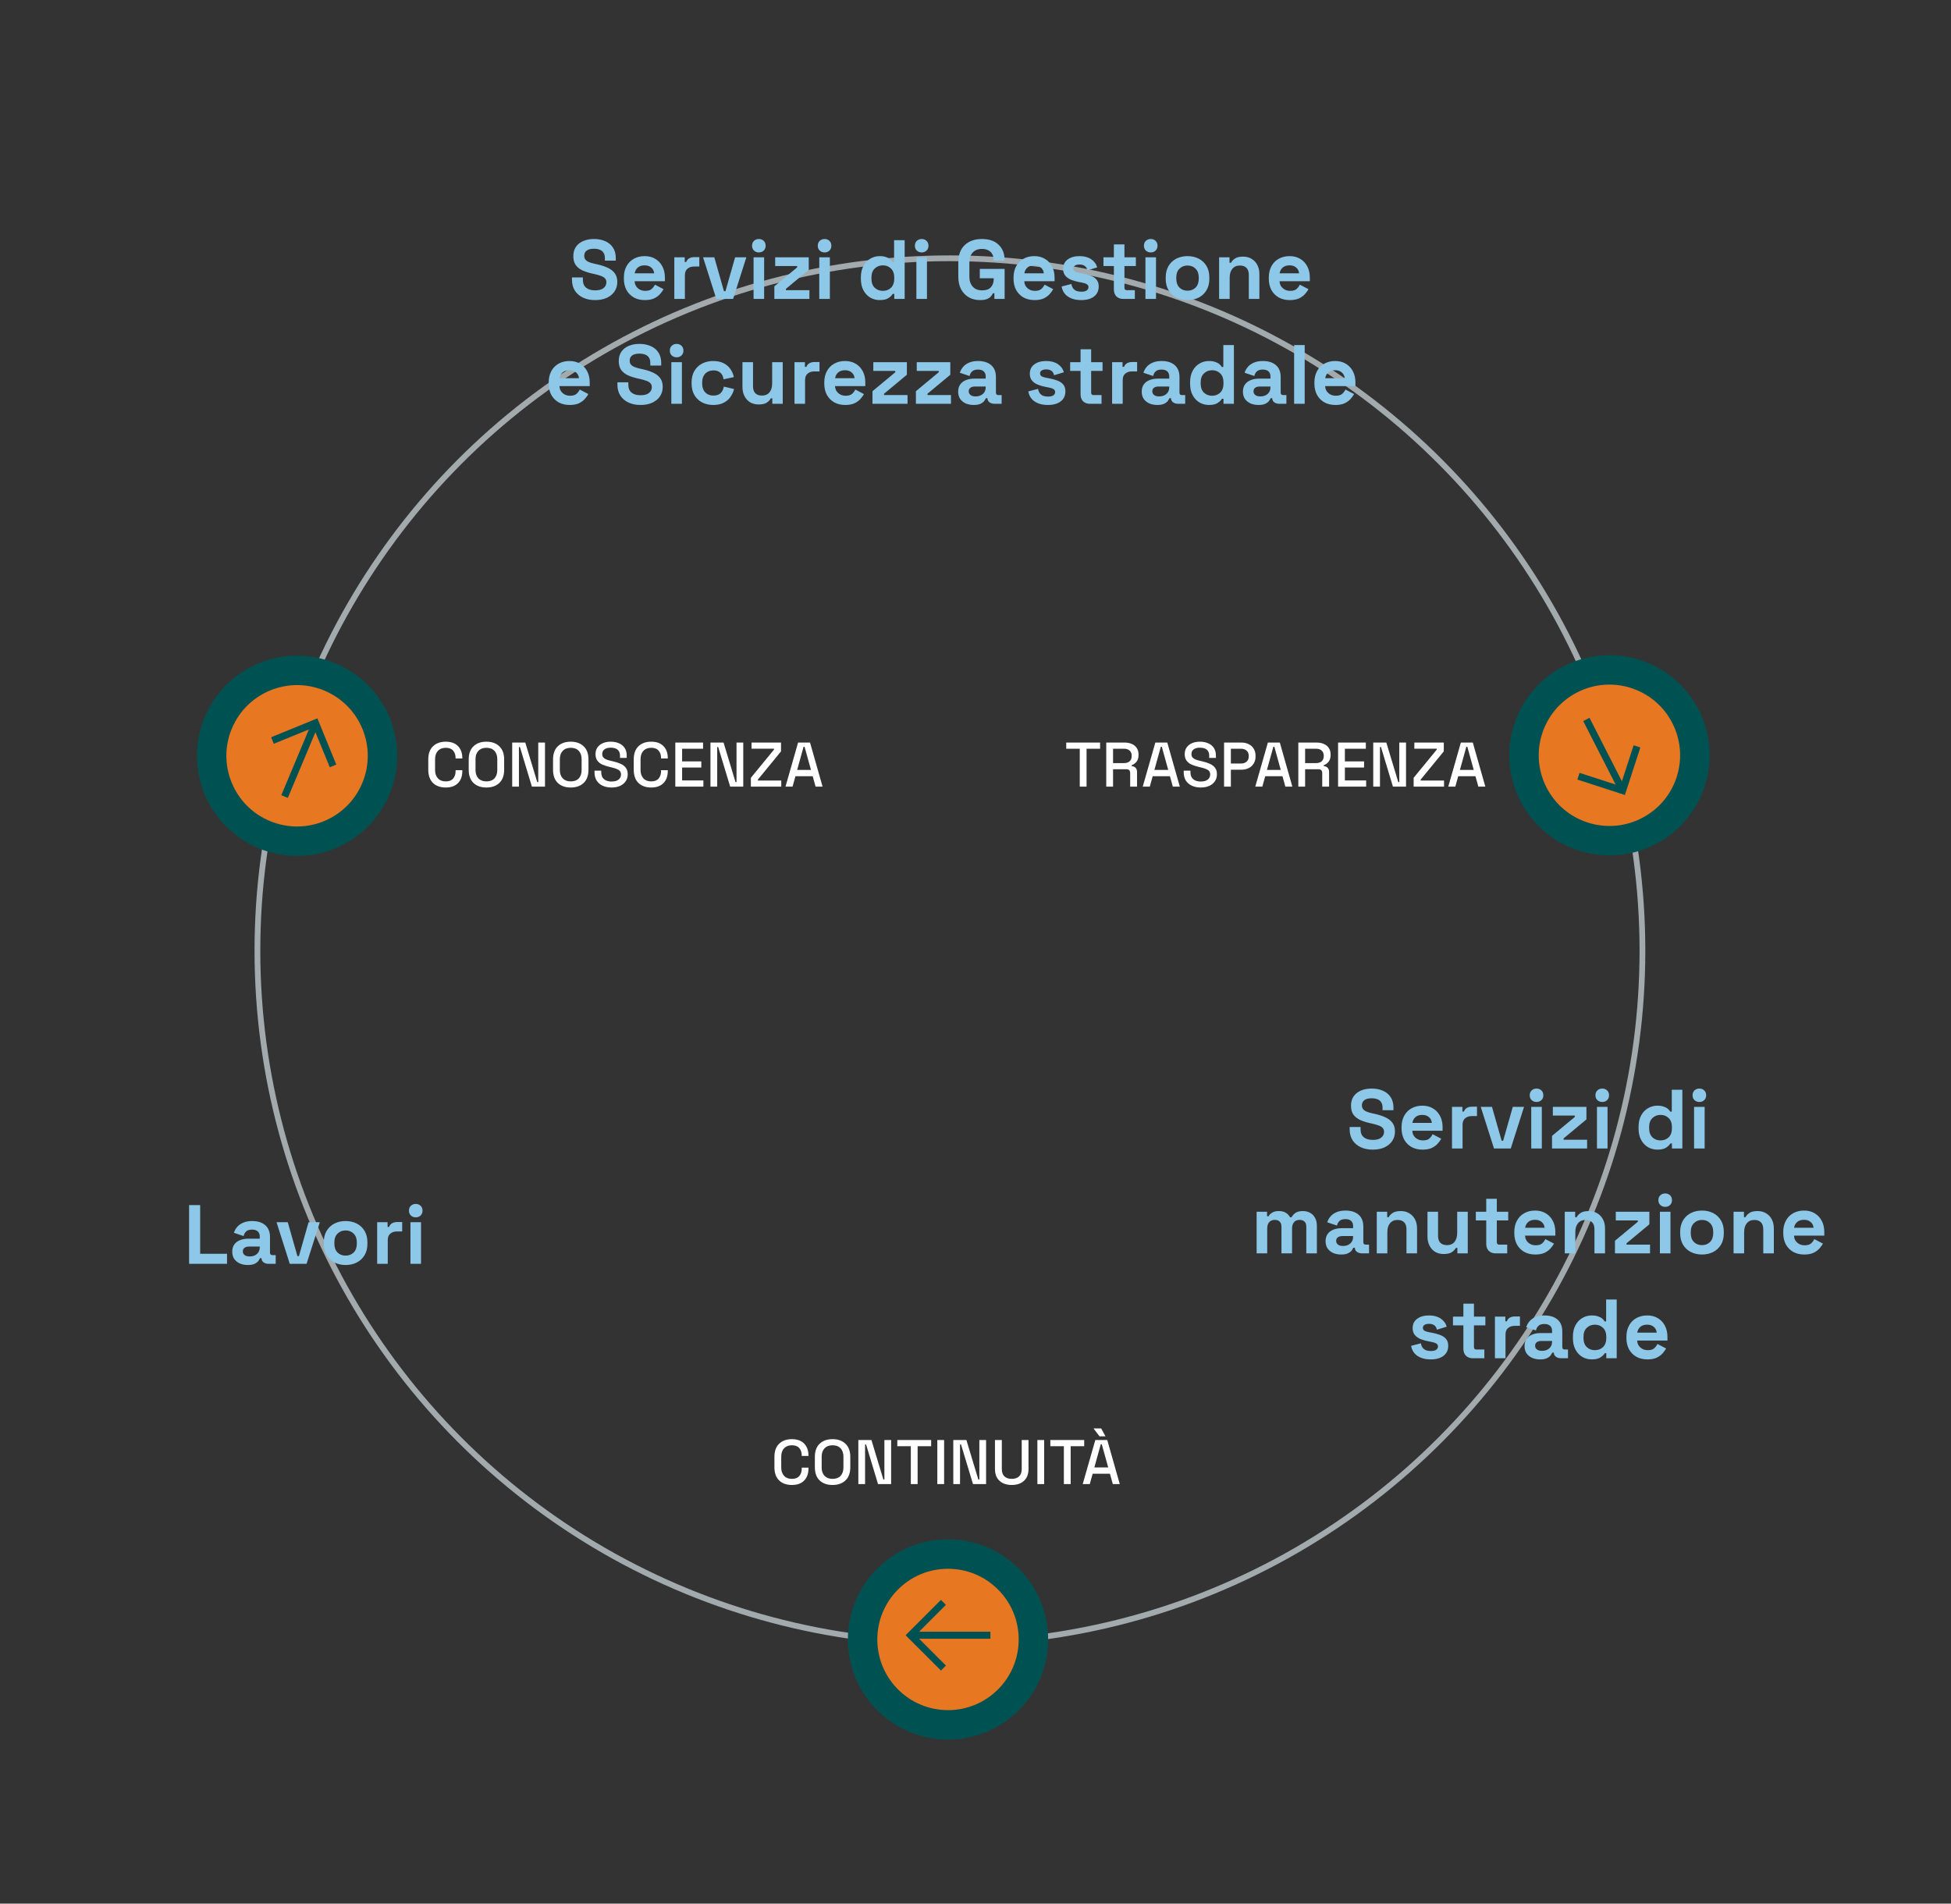 <svg width="372" height="363" viewBox="0 0 372 363" fill="none" xmlns="http://www.w3.org/2000/svg">
<rect x="0" y="0" width="372" height="363" fill="#333333" stroke="none"/>
<circle cx="181.124" cy="181.292" r="132.042" transform="rotate(-60 181.124 181.292)" stroke="#A2AAAD" stroke-width="1.099"/>
<path d="M84.996 150.168C83.972 150.168 83.16 149.88 82.56 149.304C81.96 148.72 81.66 147.88 81.66 146.784V144.816C81.66 143.72 81.96 142.884 82.56 142.308C83.16 141.724 83.972 141.432 84.996 141.432C86.004 141.432 86.78 141.712 87.324 142.272C87.876 142.832 88.152 143.596 88.152 144.564V144.636H86.868V144.528C86.868 143.96 86.712 143.496 86.4 143.136C86.096 142.776 85.628 142.596 84.996 142.596C84.356 142.596 83.856 142.792 83.496 143.184C83.136 143.568 82.956 144.104 82.956 144.792V146.808C82.956 147.488 83.136 148.024 83.496 148.416C83.856 148.808 84.356 149.004 84.996 149.004C85.628 149.004 86.096 148.824 86.4 148.464C86.712 148.096 86.868 147.632 86.868 147.072V146.868H88.152V147.036C88.152 148.004 87.876 148.768 87.324 149.328C86.78 149.888 86.004 150.168 84.996 150.168ZM92.743 150.168C91.711 150.168 90.891 149.88 90.283 149.304C89.675 148.72 89.371 147.88 89.371 146.784V144.816C89.371 143.72 89.675 142.884 90.283 142.308C90.891 141.724 91.711 141.432 92.743 141.432C93.775 141.432 94.595 141.724 95.203 142.308C95.819 142.884 96.127 143.72 96.127 144.816V146.784C96.127 147.88 95.819 148.72 95.203 149.304C94.595 149.88 93.775 150.168 92.743 150.168ZM92.743 149.004C93.407 149.004 93.919 148.812 94.279 148.428C94.639 148.036 94.819 147.504 94.819 146.832V144.768C94.819 144.096 94.639 143.568 94.279 143.184C93.919 142.792 93.407 142.596 92.743 142.596C92.095 142.596 91.587 142.792 91.219 143.184C90.851 143.568 90.667 144.096 90.667 144.768V146.832C90.667 147.504 90.851 148.036 91.219 148.428C91.587 148.812 92.095 149.004 92.743 149.004ZM97.661 150V141.6H100.157L102.437 149.136H102.629V141.6H103.913V150H101.417L99.137 142.452H98.945V150H97.661ZM108.821 150.168C107.789 150.168 106.969 149.88 106.361 149.304C105.753 148.72 105.449 147.88 105.449 146.784V144.816C105.449 143.72 105.753 142.884 106.361 142.308C106.969 141.724 107.789 141.432 108.821 141.432C109.853 141.432 110.673 141.724 111.281 142.308C111.897 142.884 112.205 143.72 112.205 144.816V146.784C112.205 147.88 111.897 148.72 111.281 149.304C110.673 149.88 109.853 150.168 108.821 150.168ZM108.821 149.004C109.485 149.004 109.997 148.812 110.357 148.428C110.717 148.036 110.897 147.504 110.897 146.832V144.768C110.897 144.096 110.717 143.568 110.357 143.184C109.997 142.792 109.485 142.596 108.821 142.596C108.173 142.596 107.665 142.792 107.297 143.184C106.929 143.568 106.745 144.096 106.745 144.768V146.832C106.745 147.504 106.929 148.036 107.297 148.428C107.665 148.812 108.173 149.004 108.821 149.004ZM116.595 150.168C115.963 150.168 115.403 150.056 114.915 149.832C114.427 149.608 114.043 149.28 113.763 148.848C113.491 148.408 113.355 147.876 113.355 147.252V146.952H114.639V147.252C114.639 147.844 114.815 148.288 115.167 148.584C115.527 148.88 116.003 149.028 116.595 149.028C117.195 149.028 117.647 148.904 117.951 148.656C118.255 148.4 118.407 148.072 118.407 147.672C118.407 147.408 118.335 147.192 118.191 147.024C118.047 146.856 117.843 146.724 117.579 146.628C117.315 146.524 116.999 146.428 116.631 146.34L116.187 146.232C115.651 146.104 115.183 145.948 114.783 145.764C114.391 145.572 114.087 145.32 113.871 145.008C113.655 144.696 113.547 144.296 113.547 143.808C113.547 143.312 113.667 142.888 113.907 142.536C114.155 142.184 114.495 141.912 114.927 141.72C115.359 141.528 115.867 141.432 116.451 141.432C117.035 141.432 117.555 141.532 118.011 141.732C118.475 141.932 118.839 142.228 119.103 142.62C119.367 143.012 119.499 143.504 119.499 144.096V144.528H118.215V144.096C118.215 143.736 118.139 143.444 117.987 143.22C117.843 142.996 117.639 142.832 117.375 142.728C117.111 142.624 116.803 142.572 116.451 142.572C115.939 142.572 115.539 142.68 115.251 142.896C114.971 143.104 114.831 143.396 114.831 143.772C114.831 144.028 114.891 144.24 115.011 144.408C115.139 144.568 115.323 144.7 115.563 144.804C115.803 144.908 116.103 145 116.463 145.08L116.907 145.188C117.451 145.308 117.931 145.464 118.347 145.656C118.763 145.84 119.091 146.092 119.331 146.412C119.571 146.732 119.691 147.144 119.691 147.648C119.691 148.152 119.563 148.592 119.307 148.968C119.059 149.344 118.703 149.64 118.239 149.856C117.775 150.064 117.227 150.168 116.595 150.168ZM124.172 150.168C123.148 150.168 122.336 149.88 121.736 149.304C121.136 148.72 120.836 147.88 120.836 146.784V144.816C120.836 143.72 121.136 142.884 121.736 142.308C122.336 141.724 123.148 141.432 124.172 141.432C125.18 141.432 125.956 141.712 126.5 142.272C127.052 142.832 127.328 143.596 127.328 144.564V144.636H126.044V144.528C126.044 143.96 125.888 143.496 125.576 143.136C125.272 142.776 124.804 142.596 124.172 142.596C123.532 142.596 123.032 142.792 122.672 143.184C122.312 143.568 122.132 144.104 122.132 144.792V146.808C122.132 147.488 122.312 148.024 122.672 148.416C123.032 148.808 123.532 149.004 124.172 149.004C124.804 149.004 125.272 148.824 125.576 148.464C125.888 148.096 126.044 147.632 126.044 147.072V146.868H127.328V147.036C127.328 148.004 127.052 148.768 126.5 149.328C125.956 149.888 125.18 150.168 124.172 150.168ZM128.763 150V141.6H134.055V142.776H130.059V145.188H133.719V146.364H130.059V148.824H134.115V150H128.763ZM135.466 150V141.6H137.962L140.242 149.136H140.434V141.6H141.718V150H139.222L136.942 142.452H136.75V150H135.466ZM143.17 150V148.32L147.586 142.932V142.764H143.302V141.6H148.918V143.28L144.502 148.668V148.836H148.966V150H143.17ZM149.772 150L152.172 141.6H154.452L156.84 150H155.508L154.956 148.02H151.668L151.116 150H149.772ZM151.992 146.82H154.632L153.408 142.404H153.216L151.992 146.82Z" fill="white"/>
<path d="M150.996 283.168C149.972 283.168 149.16 282.88 148.56 282.304C147.96 281.72 147.66 280.88 147.66 279.784V277.816C147.66 276.72 147.96 275.884 148.56 275.308C149.16 274.724 149.972 274.432 150.996 274.432C152.004 274.432 152.78 274.712 153.324 275.272C153.876 275.832 154.152 276.596 154.152 277.564V277.636H152.868V277.528C152.868 276.96 152.712 276.496 152.4 276.136C152.096 275.776 151.628 275.596 150.996 275.596C150.356 275.596 149.856 275.792 149.496 276.184C149.136 276.568 148.956 277.104 148.956 277.792V279.808C148.956 280.488 149.136 281.024 149.496 281.416C149.856 281.808 150.356 282.004 150.996 282.004C151.628 282.004 152.096 281.824 152.4 281.464C152.712 281.096 152.868 280.632 152.868 280.072V279.868H154.152V280.036C154.152 281.004 153.876 281.768 153.324 282.328C152.78 282.888 152.004 283.168 150.996 283.168ZM158.743 283.168C157.711 283.168 156.891 282.88 156.283 282.304C155.675 281.72 155.371 280.88 155.371 279.784V277.816C155.371 276.72 155.675 275.884 156.283 275.308C156.891 274.724 157.711 274.432 158.743 274.432C159.775 274.432 160.595 274.724 161.203 275.308C161.819 275.884 162.127 276.72 162.127 277.816V279.784C162.127 280.88 161.819 281.72 161.203 282.304C160.595 282.88 159.775 283.168 158.743 283.168ZM158.743 282.004C159.407 282.004 159.919 281.812 160.279 281.428C160.639 281.036 160.819 280.504 160.819 279.832V277.768C160.819 277.096 160.639 276.568 160.279 276.184C159.919 275.792 159.407 275.596 158.743 275.596C158.095 275.596 157.587 275.792 157.219 276.184C156.851 276.568 156.667 277.096 156.667 277.768V279.832C156.667 280.504 156.851 281.036 157.219 281.428C157.587 281.812 158.095 282.004 158.743 282.004ZM163.661 283V274.6H166.157L168.437 282.136H168.629V274.6H169.913V283H167.417L165.137 275.452H164.945V283H163.661ZM173.669 283V275.776H171.089V274.6H177.545V275.776H174.965V283H173.669ZM178.72 283V274.6H180.016V283H178.72ZM181.767 283V274.6H184.263L186.543 282.136H186.735V274.6H188.019V283H185.523L183.243 275.452H183.051V283H181.767ZM192.915 283.168C192.251 283.168 191.679 283.048 191.199 282.808C190.727 282.568 190.359 282.224 190.095 281.776C189.839 281.32 189.711 280.768 189.711 280.12V274.6H191.019V280.156C191.019 280.748 191.183 281.204 191.511 281.524C191.839 281.844 192.307 282.004 192.915 282.004C193.523 282.004 193.991 281.844 194.319 281.524C194.647 281.204 194.811 280.748 194.811 280.156V274.6H196.107V280.12C196.107 280.768 195.979 281.32 195.723 281.776C195.467 282.224 195.099 282.568 194.619 282.808C194.139 283.048 193.571 283.168 192.915 283.168ZM197.798 283V274.6H199.094V283H197.798ZM202.849 283V275.776H200.269V274.6H206.725V275.776H204.145V283H202.849ZM206.443 283L208.843 274.6H211.123L213.511 283H212.179L211.627 281.02H208.339L207.787 283H206.443ZM208.663 279.82H211.303L210.079 275.404H209.887L208.663 279.82ZM209.647 273.892L208.495 272.38H209.959L210.787 273.892H209.647Z" fill="white"/>
<path d="M113.46 57.224C112.596 57.224 111.833 57.069 111.172 56.76C110.51 56.451 109.993 56.008 109.62 55.432C109.246 54.856 109.06 54.163 109.06 53.352V52.904H111.14V53.352C111.14 54.024 111.348 54.531 111.764 54.872C112.18 55.203 112.745 55.368 113.46 55.368C114.185 55.368 114.724 55.224 115.076 54.936C115.438 54.648 115.62 54.28 115.62 53.832C115.62 53.523 115.529 53.272 115.348 53.08C115.177 52.888 114.921 52.733 114.58 52.616C114.249 52.488 113.844 52.371 113.364 52.264L112.996 52.184C112.228 52.013 111.566 51.8 111.012 51.544C110.468 51.277 110.046 50.931 109.748 50.504C109.46 50.077 109.316 49.523 109.316 48.84C109.316 48.157 109.476 47.576 109.796 47.096C110.126 46.605 110.585 46.232 111.172 45.976C111.769 45.709 112.468 45.576 113.268 45.576C114.068 45.576 114.777 45.715 115.396 45.992C116.025 46.259 116.516 46.664 116.868 47.208C117.23 47.741 117.412 48.413 117.412 49.224V49.704H115.332V49.224C115.332 48.797 115.246 48.456 115.076 48.2C114.916 47.933 114.681 47.741 114.372 47.624C114.062 47.496 113.694 47.432 113.268 47.432C112.628 47.432 112.153 47.555 111.844 47.8C111.545 48.035 111.396 48.36 111.396 48.776C111.396 49.053 111.465 49.288 111.604 49.48C111.753 49.672 111.972 49.832 112.26 49.96C112.548 50.088 112.916 50.2 113.364 50.296L113.732 50.376C114.532 50.547 115.225 50.765 115.812 51.032C116.409 51.299 116.873 51.651 117.204 52.088C117.534 52.525 117.7 53.085 117.7 53.768C117.7 54.451 117.524 55.053 117.172 55.576C116.83 56.088 116.34 56.493 115.7 56.792C115.07 57.08 114.324 57.224 113.46 57.224ZM122.955 57.224C122.165 57.224 121.467 57.059 120.859 56.728C120.261 56.387 119.792 55.912 119.451 55.304C119.12 54.685 118.955 53.96 118.955 53.128V52.936C118.955 52.104 119.12 51.384 119.451 50.776C119.781 50.157 120.245 49.683 120.843 49.352C121.44 49.011 122.133 48.84 122.923 48.84C123.701 48.84 124.379 49.016 124.955 49.368C125.531 49.709 125.979 50.189 126.299 50.808C126.619 51.416 126.779 52.125 126.779 52.936V53.624H121.003C121.024 54.168 121.227 54.611 121.611 54.952C121.995 55.293 122.464 55.464 123.019 55.464C123.584 55.464 124 55.341 124.267 55.096C124.533 54.851 124.736 54.579 124.875 54.28L126.523 55.144C126.373 55.421 126.155 55.725 125.867 56.056C125.589 56.376 125.216 56.653 124.747 56.888C124.277 57.112 123.68 57.224 122.955 57.224ZM121.019 52.12H124.731C124.688 51.661 124.501 51.293 124.171 51.016C123.851 50.739 123.429 50.6 122.907 50.6C122.363 50.6 121.931 50.739 121.611 51.016C121.291 51.293 121.093 51.661 121.019 52.12ZM128.573 57V49.064H130.557V49.96H130.845C130.962 49.64 131.154 49.405 131.421 49.256C131.698 49.107 132.018 49.032 132.381 49.032H133.341V50.824H132.349C131.837 50.824 131.416 50.963 131.085 51.24C130.754 51.507 130.589 51.923 130.589 52.488V57H128.573ZM136.581 57L134.053 49.064H136.197L138.037 55.528H138.325L140.165 49.064H142.309L139.781 57H136.581ZM143.683 57V49.064H145.699V57H143.683ZM144.691 48.136C144.328 48.136 144.019 48.019 143.763 47.784C143.517 47.549 143.395 47.24 143.395 46.856C143.395 46.472 143.517 46.163 143.763 45.928C144.019 45.693 144.328 45.576 144.691 45.576C145.064 45.576 145.373 45.693 145.619 45.928C145.864 46.163 145.987 46.472 145.987 46.856C145.987 47.24 145.864 47.549 145.619 47.784C145.373 48.019 145.064 48.136 144.691 48.136ZM147.645 57V54.6L151.997 50.984V50.728H147.805V49.064H154.205V51.464L149.853 55.08V55.336H154.333V57H147.645ZM156.214 57V49.064H158.23V57H156.214ZM157.222 48.136C156.859 48.136 156.55 48.019 156.294 47.784C156.048 47.549 155.926 47.24 155.926 46.856C155.926 46.472 156.048 46.163 156.294 45.928C156.55 45.693 156.859 45.576 157.222 45.576C157.595 45.576 157.904 45.693 158.15 45.928C158.395 46.163 158.518 46.472 158.518 46.856C158.518 47.24 158.395 47.549 158.15 47.784C157.904 48.019 157.595 48.136 157.222 48.136ZM167.726 57.224C167.097 57.224 166.505 57.069 165.95 56.76C165.406 56.44 164.969 55.976 164.638 55.368C164.308 54.76 164.142 54.024 164.142 53.16V52.904C164.142 52.04 164.308 51.304 164.638 50.696C164.969 50.088 165.406 49.629 165.95 49.32C166.494 49 167.086 48.84 167.726 48.84C168.206 48.84 168.606 48.899 168.926 49.016C169.257 49.123 169.524 49.261 169.726 49.432C169.929 49.603 170.084 49.784 170.19 49.976H170.478V45.8H172.494V57H170.51V56.04H170.222C170.041 56.339 169.758 56.611 169.374 56.856C169.001 57.101 168.452 57.224 167.726 57.224ZM168.334 55.464C168.953 55.464 169.47 55.267 169.886 54.872C170.302 54.467 170.51 53.88 170.51 53.112V52.952C170.51 52.184 170.302 51.603 169.886 51.208C169.481 50.803 168.964 50.6 168.334 50.6C167.716 50.6 167.198 50.803 166.782 51.208C166.366 51.603 166.158 52.184 166.158 52.952V53.112C166.158 53.88 166.366 54.467 166.782 54.872C167.198 55.267 167.716 55.464 168.334 55.464ZM174.729 57V49.064H176.745V57H174.729ZM175.737 48.136C175.375 48.136 175.065 48.019 174.809 47.784C174.564 47.549 174.441 47.24 174.441 46.856C174.441 46.472 174.564 46.163 174.809 45.928C175.065 45.693 175.375 45.576 175.737 45.576C176.111 45.576 176.42 45.693 176.665 45.928C176.911 46.163 177.033 46.472 177.033 46.856C177.033 47.24 176.911 47.549 176.665 47.784C176.42 48.019 176.111 48.136 175.737 48.136ZM186.85 57.224C186.082 57.224 185.383 57.053 184.754 56.712C184.135 56.36 183.639 55.853 183.266 55.192C182.903 54.52 182.722 53.704 182.722 52.744V50.056C182.722 48.616 183.127 47.512 183.938 46.744C184.749 45.965 185.847 45.576 187.234 45.576C188.61 45.576 189.671 45.944 190.418 46.68C191.175 47.405 191.554 48.392 191.554 49.64V49.704H189.474V49.576C189.474 49.181 189.389 48.824 189.218 48.504C189.058 48.184 188.813 47.933 188.482 47.752C188.151 47.56 187.735 47.464 187.234 47.464C186.487 47.464 185.901 47.693 185.474 48.152C185.047 48.611 184.834 49.235 184.834 50.024V52.776C184.834 53.555 185.047 54.184 185.474 54.664C185.901 55.133 186.498 55.368 187.266 55.368C188.034 55.368 188.594 55.165 188.946 54.76C189.298 54.355 189.474 53.843 189.474 53.224V53.064H186.818V51.272H191.554V57H189.602V55.928H189.314C189.239 56.109 189.117 56.301 188.946 56.504C188.786 56.707 188.541 56.877 188.21 57.016C187.879 57.155 187.426 57.224 186.85 57.224ZM197.252 57.224C196.462 57.224 195.764 57.059 195.156 56.728C194.558 56.387 194.089 55.912 193.748 55.304C193.417 54.685 193.252 53.96 193.252 53.128V52.936C193.252 52.104 193.417 51.384 193.748 50.776C194.078 50.157 194.542 49.683 195.14 49.352C195.737 49.011 196.43 48.84 197.22 48.84C197.998 48.84 198.676 49.016 199.252 49.368C199.828 49.709 200.276 50.189 200.596 50.808C200.916 51.416 201.076 52.125 201.076 52.936V53.624H195.3C195.321 54.168 195.524 54.611 195.908 54.952C196.292 55.293 196.761 55.464 197.316 55.464C197.881 55.464 198.297 55.341 198.564 55.096C198.83 54.851 199.033 54.579 199.172 54.28L200.82 55.144C200.67 55.421 200.452 55.725 200.164 56.056C199.886 56.376 199.513 56.653 199.044 56.888C198.574 57.112 197.977 57.224 197.252 57.224ZM195.316 52.12H199.028C198.985 51.661 198.798 51.293 198.468 51.016C198.148 50.739 197.726 50.6 197.204 50.6C196.66 50.6 196.228 50.739 195.908 51.016C195.588 51.293 195.39 51.661 195.316 52.12ZM206.166 57.224C205.131 57.224 204.283 57 203.622 56.552C202.961 56.104 202.561 55.464 202.422 54.632L204.278 54.152C204.353 54.525 204.475 54.819 204.646 55.032C204.827 55.245 205.046 55.4 205.302 55.496C205.569 55.581 205.857 55.624 206.166 55.624C206.635 55.624 206.982 55.544 207.206 55.384C207.43 55.213 207.542 55.005 207.542 54.76C207.542 54.515 207.435 54.328 207.222 54.2C207.009 54.061 206.667 53.949 206.198 53.864L205.75 53.784C205.195 53.677 204.689 53.533 204.23 53.352C203.771 53.16 203.403 52.899 203.126 52.568C202.849 52.237 202.71 51.811 202.71 51.288C202.71 50.499 202.998 49.896 203.574 49.48C204.15 49.053 204.907 48.84 205.846 48.84C206.731 48.84 207.467 49.037 208.054 49.432C208.641 49.827 209.025 50.344 209.206 50.984L207.334 51.56C207.249 51.155 207.073 50.867 206.806 50.696C206.55 50.525 206.23 50.44 205.846 50.44C205.462 50.44 205.169 50.509 204.966 50.648C204.763 50.776 204.662 50.957 204.662 51.192C204.662 51.448 204.769 51.64 204.982 51.768C205.195 51.885 205.483 51.976 205.846 52.04L206.294 52.12C206.891 52.227 207.43 52.371 207.91 52.552C208.401 52.723 208.785 52.973 209.062 53.304C209.35 53.624 209.494 54.061 209.494 54.616C209.494 55.448 209.19 56.093 208.582 56.552C207.985 57 207.179 57.224 206.166 57.224ZM214.144 57C213.622 57 213.195 56.84 212.864 56.52C212.544 56.189 212.384 55.752 212.384 55.208V50.728H210.4V49.064H212.384V46.6H214.4V49.064H216.576V50.728H214.4V54.856C214.4 55.176 214.55 55.336 214.848 55.336H216.384V57H214.144ZM218.401 57V49.064H220.417V57H218.401ZM219.409 48.136C219.047 48.136 218.737 48.019 218.481 47.784C218.236 47.549 218.113 47.24 218.113 46.856C218.113 46.472 218.236 46.163 218.481 45.928C218.737 45.693 219.047 45.576 219.409 45.576C219.783 45.576 220.092 45.693 220.337 45.928C220.583 46.163 220.705 46.472 220.705 46.856C220.705 47.24 220.583 47.549 220.337 47.784C220.092 48.019 219.783 48.136 219.409 48.136ZM226.427 57.224C225.638 57.224 224.929 57.064 224.299 56.744C223.67 56.424 223.174 55.96 222.811 55.352C222.449 54.744 222.267 54.013 222.267 53.16V52.904C222.267 52.051 222.449 51.32 222.811 50.712C223.174 50.104 223.67 49.64 224.299 49.32C224.929 49 225.638 48.84 226.427 48.84C227.217 48.84 227.926 49 228.555 49.32C229.185 49.64 229.681 50.104 230.043 50.712C230.406 51.32 230.587 52.051 230.587 52.904V53.16C230.587 54.013 230.406 54.744 230.043 55.352C229.681 55.96 229.185 56.424 228.555 56.744C227.926 57.064 227.217 57.224 226.427 57.224ZM226.427 55.432C227.046 55.432 227.558 55.235 227.963 54.84C228.369 54.435 228.571 53.859 228.571 53.112V52.952C228.571 52.205 228.369 51.635 227.963 51.24C227.569 50.835 227.057 50.632 226.427 50.632C225.809 50.632 225.297 50.835 224.891 51.24C224.486 51.635 224.283 52.205 224.283 52.952V53.112C224.283 53.859 224.486 54.435 224.891 54.84C225.297 55.235 225.809 55.432 226.427 55.432ZM232.448 57V49.064H234.432V50.104H234.72C234.848 49.827 235.088 49.565 235.44 49.32C235.792 49.064 236.325 48.936 237.04 48.936C237.659 48.936 238.197 49.08 238.656 49.368C239.125 49.645 239.488 50.035 239.744 50.536C240 51.027 240.128 51.603 240.128 52.264V57H238.112V52.424C238.112 51.827 237.963 51.379 237.664 51.08C237.376 50.781 236.96 50.632 236.416 50.632C235.797 50.632 235.317 50.84 234.976 51.256C234.635 51.661 234.464 52.232 234.464 52.968V57H232.448ZM245.924 57.224C245.134 57.224 244.436 57.059 243.828 56.728C243.23 56.387 242.761 55.912 242.42 55.304C242.089 54.685 241.924 53.96 241.924 53.128V52.936C241.924 52.104 242.089 51.384 242.42 50.776C242.75 50.157 243.214 49.683 243.812 49.352C244.409 49.011 245.102 48.84 245.891 48.84C246.67 48.84 247.348 49.016 247.924 49.368C248.5 49.709 248.948 50.189 249.267 50.808C249.588 51.416 249.748 52.125 249.748 52.936V53.624H243.972C243.993 54.168 244.196 54.611 244.58 54.952C244.964 55.293 245.433 55.464 245.988 55.464C246.553 55.464 246.969 55.341 247.236 55.096C247.502 54.851 247.705 54.579 247.844 54.28L249.492 55.144C249.342 55.421 249.124 55.725 248.836 56.056C248.558 56.376 248.185 56.653 247.716 56.888C247.246 57.112 246.649 57.224 245.924 57.224ZM243.988 52.12H247.7C247.657 51.661 247.47 51.293 247.14 51.016C246.82 50.739 246.398 50.6 245.876 50.6C245.332 50.6 244.9 50.739 244.58 51.016C244.26 51.293 244.062 51.661 243.988 52.12ZM108.619 77.224C107.829 77.224 107.131 77.059 106.523 76.728C105.925 76.387 105.456 75.912 105.115 75.304C104.784 74.685 104.619 73.96 104.619 73.128V72.936C104.619 72.104 104.784 71.384 105.115 70.776C105.445 70.157 105.909 69.683 106.507 69.352C107.104 69.011 107.797 68.84 108.587 68.84C109.365 68.84 110.043 69.016 110.619 69.368C111.195 69.709 111.643 70.189 111.963 70.808C112.283 71.416 112.443 72.125 112.443 72.936V73.624H106.667C106.688 74.168 106.891 74.611 107.275 74.952C107.659 75.293 108.128 75.464 108.683 75.464C109.248 75.464 109.664 75.341 109.931 75.096C110.197 74.851 110.4 74.579 110.539 74.28L112.187 75.144C112.037 75.421 111.819 75.725 111.531 76.056C111.253 76.376 110.88 76.653 110.411 76.888C109.941 77.112 109.344 77.224 108.619 77.224ZM106.683 72.12H110.395C110.352 71.661 110.165 71.293 109.835 71.016C109.515 70.739 109.093 70.6 108.571 70.6C108.027 70.6 107.595 70.739 107.275 71.016C106.955 71.293 106.757 71.661 106.683 72.12ZM122.124 77.224C121.26 77.224 120.497 77.069 119.836 76.76C119.174 76.451 118.657 76.008 118.284 75.432C117.91 74.856 117.724 74.163 117.724 73.352V72.904H119.804V73.352C119.804 74.024 120.012 74.531 120.428 74.872C120.844 75.203 121.409 75.368 122.124 75.368C122.849 75.368 123.388 75.224 123.74 74.936C124.102 74.648 124.284 74.28 124.284 73.832C124.284 73.523 124.193 73.272 124.012 73.08C123.841 72.888 123.585 72.733 123.244 72.616C122.913 72.488 122.508 72.371 122.028 72.264L121.66 72.184C120.892 72.013 120.23 71.8 119.676 71.544C119.132 71.277 118.71 70.931 118.412 70.504C118.124 70.077 117.98 69.523 117.98 68.84C117.98 68.157 118.14 67.576 118.46 67.096C118.79 66.605 119.249 66.232 119.836 65.976C120.433 65.709 121.132 65.576 121.932 65.576C122.732 65.576 123.441 65.715 124.06 65.992C124.689 66.259 125.18 66.664 125.532 67.208C125.894 67.741 126.076 68.413 126.076 69.224V69.704H123.996V69.224C123.996 68.797 123.91 68.456 123.74 68.2C123.58 67.933 123.345 67.741 123.036 67.624C122.726 67.496 122.358 67.432 121.932 67.432C121.292 67.432 120.817 67.555 120.508 67.8C120.209 68.035 120.06 68.36 120.06 68.776C120.06 69.053 120.129 69.288 120.268 69.48C120.417 69.672 120.636 69.832 120.924 69.96C121.212 70.088 121.58 70.2 122.028 70.296L122.396 70.376C123.196 70.547 123.889 70.765 124.476 71.032C125.073 71.299 125.537 71.651 125.868 72.088C126.198 72.525 126.364 73.085 126.364 73.768C126.364 74.451 126.188 75.053 125.836 75.576C125.494 76.088 125.004 76.493 124.364 76.792C123.734 77.08 122.988 77.224 122.124 77.224ZM128.003 77V69.064H130.019V77H128.003ZM129.011 68.136C128.648 68.136 128.339 68.019 128.083 67.784C127.837 67.549 127.715 67.24 127.715 66.856C127.715 66.472 127.837 66.163 128.083 65.928C128.339 65.693 128.648 65.576 129.011 65.576C129.384 65.576 129.693 65.693 129.939 65.928C130.184 66.163 130.307 66.472 130.307 66.856C130.307 67.24 130.184 67.549 129.939 67.784C129.693 68.019 129.384 68.136 129.011 68.136ZM135.981 77.224C135.213 77.224 134.514 77.064 133.885 76.744C133.266 76.424 132.775 75.96 132.413 75.352C132.05 74.744 131.869 74.008 131.869 73.144V72.92C131.869 72.056 132.05 71.32 132.413 70.712C132.775 70.104 133.266 69.64 133.885 69.32C134.514 69 135.213 68.84 135.981 68.84C136.738 68.84 137.389 68.973 137.933 69.24C138.477 69.507 138.914 69.875 139.245 70.344C139.586 70.803 139.81 71.325 139.917 71.912L137.965 72.328C137.922 72.008 137.826 71.72 137.677 71.464C137.527 71.208 137.314 71.005 137.037 70.856C136.77 70.707 136.434 70.632 136.029 70.632C135.623 70.632 135.255 70.723 134.925 70.904C134.605 71.075 134.349 71.336 134.157 71.688C133.975 72.029 133.885 72.451 133.885 72.952V73.112C133.885 73.613 133.975 74.04 134.157 74.392C134.349 74.733 134.605 74.995 134.925 75.176C135.255 75.347 135.623 75.432 136.029 75.432C136.637 75.432 137.095 75.277 137.405 74.968C137.725 74.648 137.927 74.232 138.013 73.72L139.965 74.184C139.826 74.749 139.586 75.267 139.245 75.736C138.914 76.195 138.477 76.557 137.933 76.824C137.389 77.091 136.738 77.224 135.981 77.224ZM144.652 77.128C144.033 77.128 143.489 76.989 143.02 76.712C142.561 76.424 142.204 76.029 141.948 75.528C141.692 75.027 141.564 74.451 141.564 73.8V69.064H143.58V73.64C143.58 74.237 143.724 74.685 144.012 74.984C144.31 75.283 144.732 75.432 145.276 75.432C145.894 75.432 146.374 75.229 146.716 74.824C147.057 74.408 147.228 73.832 147.228 73.096V69.064H149.244V77H147.26V75.96H146.972C146.844 76.227 146.604 76.488 146.252 76.744C145.9 77 145.366 77.128 144.652 77.128ZM151.487 77V69.064H153.471V69.96H153.759C153.877 69.64 154.069 69.405 154.335 69.256C154.613 69.107 154.933 69.032 155.295 69.032H156.255V70.824H155.263C154.751 70.824 154.33 70.963 153.999 71.24C153.669 71.507 153.503 71.923 153.503 72.488V77H151.487ZM161.166 77.224C160.376 77.224 159.678 77.059 159.07 76.728C158.472 76.387 158.003 75.912 157.662 75.304C157.331 74.685 157.166 73.96 157.166 73.128V72.936C157.166 72.104 157.331 71.384 157.662 70.776C157.992 70.157 158.456 69.683 159.054 69.352C159.651 69.011 160.344 68.84 161.134 68.84C161.912 68.84 162.59 69.016 163.166 69.368C163.742 69.709 164.19 70.189 164.51 70.808C164.83 71.416 164.99 72.125 164.99 72.936V73.624H159.214C159.235 74.168 159.438 74.611 159.822 74.952C160.206 75.293 160.675 75.464 161.23 75.464C161.795 75.464 162.211 75.341 162.478 75.096C162.744 74.851 162.947 74.579 163.086 74.28L164.734 75.144C164.584 75.421 164.366 75.725 164.078 76.056C163.8 76.376 163.427 76.653 162.958 76.888C162.488 77.112 161.891 77.224 161.166 77.224ZM159.23 72.12H162.942C162.899 71.661 162.712 71.293 162.382 71.016C162.062 70.739 161.64 70.6 161.118 70.6C160.574 70.6 160.142 70.739 159.822 71.016C159.502 71.293 159.304 71.661 159.23 72.12ZM166.355 77V74.6L170.707 70.984V70.728H166.515V69.064H172.915V71.464L168.563 75.08V75.336H173.043V77H166.355ZM174.637 77V74.6L178.989 70.984V70.728H174.797V69.064H181.197V71.464L176.845 75.08V75.336H181.325V77H174.637ZM185.67 77.224C185.105 77.224 184.598 77.128 184.15 76.936C183.702 76.733 183.345 76.445 183.078 76.072C182.822 75.688 182.694 75.224 182.694 74.68C182.694 74.136 182.822 73.683 183.078 73.32C183.345 72.947 183.707 72.669 184.166 72.488C184.635 72.296 185.169 72.2 185.766 72.2H187.942V71.752C187.942 71.379 187.825 71.075 187.59 70.84C187.355 70.595 186.982 70.472 186.47 70.472C185.969 70.472 185.595 70.589 185.35 70.824C185.105 71.048 184.945 71.341 184.87 71.704L183.014 71.08C183.142 70.675 183.345 70.307 183.622 69.976C183.91 69.635 184.289 69.363 184.758 69.16C185.238 68.947 185.819 68.84 186.502 68.84C187.547 68.84 188.374 69.101 188.982 69.624C189.59 70.147 189.894 70.904 189.894 71.896V74.856C189.894 75.176 190.043 75.336 190.342 75.336H190.982V77H189.638C189.243 77 188.918 76.904 188.662 76.712C188.406 76.52 188.278 76.264 188.278 75.944V75.928H187.974C187.931 76.056 187.835 76.227 187.686 76.44C187.537 76.643 187.302 76.824 186.982 76.984C186.662 77.144 186.225 77.224 185.67 77.224ZM186.022 75.592C186.587 75.592 187.046 75.437 187.398 75.128C187.761 74.808 187.942 74.387 187.942 73.864V73.704H185.91C185.537 73.704 185.243 73.784 185.03 73.944C184.817 74.104 184.71 74.328 184.71 74.616C184.71 74.904 184.822 75.139 185.046 75.32C185.27 75.501 185.595 75.592 186.022 75.592ZM199.814 77.224C198.78 77.224 197.932 77 197.27 76.552C196.609 76.104 196.209 75.464 196.07 74.632L197.926 74.152C198.001 74.525 198.124 74.819 198.294 75.032C198.476 75.245 198.694 75.4 198.95 75.496C199.217 75.581 199.505 75.624 199.814 75.624C200.284 75.624 200.63 75.544 200.854 75.384C201.078 75.213 201.19 75.005 201.19 74.76C201.19 74.515 201.084 74.328 200.87 74.2C200.657 74.061 200.316 73.949 199.846 73.864L199.398 73.784C198.844 73.677 198.337 73.533 197.878 73.352C197.42 73.16 197.052 72.899 196.774 72.568C196.497 72.237 196.358 71.811 196.358 71.288C196.358 70.499 196.646 69.896 197.222 69.48C197.798 69.053 198.556 68.84 199.494 68.84C200.38 68.84 201.116 69.037 201.702 69.432C202.289 69.827 202.673 70.344 202.854 70.984L200.982 71.56C200.897 71.155 200.721 70.867 200.454 70.696C200.198 70.525 199.878 70.44 199.494 70.44C199.11 70.44 198.817 70.509 198.614 70.648C198.412 70.776 198.31 70.957 198.31 71.192C198.31 71.448 198.417 71.64 198.63 71.768C198.844 71.885 199.132 71.976 199.494 72.04L199.942 72.12C200.54 72.227 201.078 72.371 201.558 72.552C202.049 72.723 202.433 72.973 202.71 73.304C202.998 73.624 203.142 74.061 203.142 74.616C203.142 75.448 202.838 76.093 202.23 76.552C201.633 77 200.828 77.224 199.814 77.224ZM207.793 77C207.27 77 206.843 76.84 206.513 76.52C206.193 76.189 206.033 75.752 206.033 75.208V70.728H204.049V69.064H206.033V66.6H208.049V69.064H210.225V70.728H208.049V74.856C208.049 75.176 208.198 75.336 208.497 75.336H210.033V77H207.793ZM212.05 77V69.064H214.034V69.96H214.322C214.439 69.64 214.631 69.405 214.898 69.256C215.175 69.107 215.495 69.032 215.858 69.032H216.818V70.824H215.826C215.314 70.824 214.892 70.963 214.562 71.24C214.231 71.507 214.066 71.923 214.066 72.488V77H212.05ZM220.67 77.224C220.105 77.224 219.598 77.128 219.15 76.936C218.702 76.733 218.345 76.445 218.078 76.072C217.822 75.688 217.694 75.224 217.694 74.68C217.694 74.136 217.822 73.683 218.078 73.32C218.345 72.947 218.707 72.669 219.166 72.488C219.635 72.296 220.169 72.2 220.766 72.2H222.942V71.752C222.942 71.379 222.825 71.075 222.59 70.84C222.355 70.595 221.982 70.472 221.47 70.472C220.969 70.472 220.595 70.589 220.35 70.824C220.105 71.048 219.945 71.341 219.87 71.704L218.014 71.08C218.142 70.675 218.345 70.307 218.622 69.976C218.91 69.635 219.289 69.363 219.758 69.16C220.238 68.947 220.819 68.84 221.502 68.84C222.547 68.84 223.374 69.101 223.982 69.624C224.59 70.147 224.894 70.904 224.894 71.896V74.856C224.894 75.176 225.043 75.336 225.342 75.336H225.982V77H224.638C224.243 77 223.918 76.904 223.662 76.712C223.406 76.52 223.278 76.264 223.278 75.944V75.928H222.974C222.931 76.056 222.835 76.227 222.686 76.44C222.537 76.643 222.302 76.824 221.982 76.984C221.662 77.144 221.225 77.224 220.67 77.224ZM221.022 75.592C221.587 75.592 222.046 75.437 222.398 75.128C222.761 74.808 222.942 74.387 222.942 73.864V73.704H220.91C220.537 73.704 220.243 73.784 220.03 73.944C219.817 74.104 219.71 74.328 219.71 74.616C219.71 74.904 219.822 75.139 220.046 75.32C220.27 75.501 220.595 75.592 221.022 75.592ZM230.5 77.224C229.87 77.224 229.278 77.069 228.724 76.76C228.18 76.44 227.742 75.976 227.412 75.368C227.081 74.76 226.916 74.024 226.916 73.16V72.904C226.916 72.04 227.081 71.304 227.412 70.696C227.742 70.088 228.18 69.629 228.724 69.32C229.268 69 229.86 68.84 230.5 68.84C230.98 68.84 231.38 68.899 231.7 69.016C232.03 69.123 232.297 69.261 232.5 69.432C232.702 69.603 232.857 69.784 232.964 69.976H233.252V65.8H235.268V77H233.284V76.04H232.996C232.814 76.339 232.532 76.611 232.148 76.856C231.774 77.101 231.225 77.224 230.5 77.224ZM231.108 75.464C231.726 75.464 232.244 75.267 232.66 74.872C233.076 74.467 233.284 73.88 233.284 73.112V72.952C233.284 72.184 233.076 71.603 232.66 71.208C232.254 70.803 231.737 70.6 231.108 70.6C230.489 70.6 229.972 70.803 229.556 71.208C229.14 71.603 228.932 72.184 228.932 72.952V73.112C228.932 73.88 229.14 74.467 229.556 74.872C229.972 75.267 230.489 75.464 231.108 75.464ZM239.967 77.224C239.401 77.224 238.895 77.128 238.447 76.936C237.999 76.733 237.641 76.445 237.375 76.072C237.119 75.688 236.991 75.224 236.991 74.68C236.991 74.136 237.119 73.683 237.375 73.32C237.641 72.947 238.004 72.669 238.463 72.488C238.932 72.296 239.465 72.2 240.063 72.2H242.239V71.752C242.239 71.379 242.121 71.075 241.887 70.84C241.652 70.595 241.279 70.472 240.767 70.472C240.265 70.472 239.892 70.589 239.647 70.824C239.401 71.048 239.241 71.341 239.167 71.704L237.311 71.08C237.439 70.675 237.641 70.307 237.919 69.976C238.207 69.635 238.585 69.363 239.055 69.16C239.535 68.947 240.116 68.84 240.799 68.84C241.844 68.84 242.671 69.101 243.279 69.624C243.887 70.147 244.191 70.904 244.191 71.896V74.856C244.191 75.176 244.34 75.336 244.639 75.336H245.279V77H243.935C243.54 77 243.215 76.904 242.959 76.712C242.703 76.52 242.575 76.264 242.575 75.944V75.928H242.271C242.228 76.056 242.132 76.227 241.983 76.44C241.833 76.643 241.599 76.824 241.279 76.984C240.959 77.144 240.521 77.224 239.967 77.224ZM240.319 75.592C240.884 75.592 241.343 75.437 241.695 75.128C242.057 74.808 242.239 74.387 242.239 73.864V73.704H240.207C239.833 73.704 239.54 73.784 239.327 73.944C239.113 74.104 239.007 74.328 239.007 74.616C239.007 74.904 239.119 75.139 239.343 75.32C239.567 75.501 239.892 75.592 240.319 75.592ZM246.753 77V65.8H248.769V77H246.753ZM254.619 77.224C253.829 77.224 253.131 77.059 252.523 76.728C251.925 76.387 251.456 75.912 251.115 75.304C250.784 74.685 250.619 73.96 250.619 73.128V72.936C250.619 72.104 250.784 71.384 251.115 70.776C251.445 70.157 251.909 69.683 252.507 69.352C253.104 69.011 253.797 68.84 254.587 68.84C255.365 68.84 256.043 69.016 256.619 69.368C257.195 69.709 257.643 70.189 257.963 70.808C258.283 71.416 258.443 72.125 258.443 72.936V73.624H252.667C252.688 74.168 252.891 74.611 253.275 74.952C253.659 75.293 254.128 75.464 254.683 75.464C255.248 75.464 255.664 75.341 255.931 75.096C256.197 74.851 256.4 74.579 256.539 74.28L258.187 75.144C258.037 75.421 257.819 75.725 257.531 76.056C257.253 76.376 256.88 76.653 256.411 76.888C255.941 77.112 255.344 77.224 254.619 77.224ZM252.683 72.12H256.395C256.352 71.661 256.165 71.293 255.835 71.016C255.515 70.739 255.093 70.6 254.571 70.6C254.027 70.6 253.595 70.739 253.275 71.016C252.955 71.293 252.757 71.661 252.683 72.12Z" fill="#8DC8E8"/>
<path d="M261.741 219.224C260.877 219.224 260.114 219.069 259.453 218.76C258.792 218.451 258.274 218.008 257.901 217.432C257.528 216.856 257.341 216.163 257.341 215.352V214.904H259.421V215.352C259.421 216.024 259.629 216.531 260.045 216.872C260.461 217.203 261.026 217.368 261.741 217.368C262.466 217.368 263.005 217.224 263.357 216.936C263.72 216.648 263.901 216.28 263.901 215.832C263.901 215.523 263.81 215.272 263.629 215.08C263.458 214.888 263.202 214.733 262.861 214.616C262.53 214.488 262.125 214.371 261.645 214.264L261.277 214.184C260.509 214.013 259.848 213.8 259.293 213.544C258.749 213.277 258.328 212.931 258.029 212.504C257.741 212.077 257.597 211.523 257.597 210.84C257.597 210.157 257.757 209.576 258.077 209.096C258.408 208.605 258.866 208.232 259.453 207.976C260.05 207.709 260.749 207.576 261.549 207.576C262.349 207.576 263.058 207.715 263.677 207.992C264.306 208.259 264.797 208.664 265.149 209.208C265.512 209.741 265.693 210.413 265.693 211.224V211.704H263.613V211.224C263.613 210.797 263.528 210.456 263.357 210.2C263.197 209.933 262.962 209.741 262.653 209.624C262.344 209.496 261.976 209.432 261.549 209.432C260.909 209.432 260.434 209.555 260.125 209.8C259.826 210.035 259.677 210.36 259.677 210.776C259.677 211.053 259.746 211.288 259.885 211.48C260.034 211.672 260.253 211.832 260.541 211.96C260.829 212.088 261.197 212.2 261.645 212.296L262.013 212.376C262.813 212.547 263.506 212.765 264.093 213.032C264.69 213.299 265.154 213.651 265.485 214.088C265.816 214.525 265.981 215.085 265.981 215.768C265.981 216.451 265.805 217.053 265.453 217.576C265.112 218.088 264.621 218.493 263.981 218.792C263.352 219.08 262.605 219.224 261.741 219.224ZM271.236 219.224C270.447 219.224 269.748 219.059 269.14 218.728C268.543 218.387 268.073 217.912 267.732 217.304C267.401 216.685 267.236 215.96 267.236 215.128V214.936C267.236 214.104 267.401 213.384 267.732 212.776C268.063 212.157 268.527 211.683 269.124 211.352C269.721 211.011 270.415 210.84 271.204 210.84C271.983 210.84 272.66 211.016 273.236 211.368C273.812 211.709 274.26 212.189 274.58 212.808C274.9 213.416 275.06 214.125 275.06 214.936V215.624H269.284C269.305 216.168 269.508 216.611 269.892 216.952C270.276 217.293 270.745 217.464 271.3 217.464C271.865 217.464 272.281 217.341 272.548 217.096C272.815 216.851 273.017 216.579 273.156 216.28L274.804 217.144C274.655 217.421 274.436 217.725 274.148 218.056C273.871 218.376 273.497 218.653 273.028 218.888C272.559 219.112 271.961 219.224 271.236 219.224ZM269.3 214.12H273.012C272.969 213.661 272.783 213.293 272.452 213.016C272.132 212.739 271.711 212.6 271.188 212.6C270.644 212.6 270.212 212.739 269.892 213.016C269.572 213.293 269.375 213.661 269.3 214.12ZM276.854 219V211.064H278.838V211.96H279.126C279.244 211.64 279.436 211.405 279.702 211.256C279.98 211.107 280.3 211.032 280.662 211.032H281.622V212.824H280.63C280.118 212.824 279.697 212.963 279.366 213.24C279.036 213.507 278.87 213.923 278.87 214.488V219H276.854ZM284.862 219L282.334 211.064H284.478L286.318 217.528H286.606L288.446 211.064H290.59L288.062 219H284.862ZM291.964 219V211.064H293.98V219H291.964ZM292.972 210.136C292.609 210.136 292.3 210.019 292.044 209.784C291.798 209.549 291.676 209.24 291.676 208.856C291.676 208.472 291.798 208.163 292.044 207.928C292.3 207.693 292.609 207.576 292.972 207.576C293.345 207.576 293.654 207.693 293.9 207.928C294.145 208.163 294.268 208.472 294.268 208.856C294.268 209.24 294.145 209.549 293.9 209.784C293.654 210.019 293.345 210.136 292.972 210.136ZM295.926 219V216.6L300.278 212.984V212.728H296.086V211.064H302.486V213.464L298.134 217.08V217.336H302.614V219H295.926ZM304.495 219V211.064H306.511V219H304.495ZM305.503 210.136C305.14 210.136 304.831 210.019 304.575 209.784C304.33 209.549 304.207 209.24 304.207 208.856C304.207 208.472 304.33 208.163 304.575 207.928C304.831 207.693 305.14 207.576 305.503 207.576C305.876 207.576 306.186 207.693 306.431 207.928C306.676 208.163 306.799 208.472 306.799 208.856C306.799 209.24 306.676 209.549 306.431 209.784C306.186 210.019 305.876 210.136 305.503 210.136ZM316.008 219.224C315.378 219.224 314.786 219.069 314.232 218.76C313.688 218.44 313.25 217.976 312.92 217.368C312.589 216.76 312.424 216.024 312.424 215.16V214.904C312.424 214.04 312.589 213.304 312.92 212.696C313.25 212.088 313.688 211.629 314.232 211.32C314.776 211 315.368 210.84 316.008 210.84C316.488 210.84 316.888 210.899 317.208 211.016C317.538 211.123 317.805 211.261 318.008 211.432C318.21 211.603 318.365 211.784 318.472 211.976H318.76V207.8H320.776V219H318.792V218.04H318.504C318.322 218.339 318.04 218.611 317.656 218.856C317.282 219.101 316.733 219.224 316.008 219.224ZM316.616 217.464C317.234 217.464 317.752 217.267 318.168 216.872C318.584 216.467 318.792 215.88 318.792 215.112V214.952C318.792 214.184 318.584 213.603 318.168 213.208C317.762 212.803 317.245 212.6 316.616 212.6C315.997 212.6 315.48 212.803 315.064 213.208C314.648 213.603 314.44 214.184 314.44 214.952V215.112C314.44 215.88 314.648 216.467 315.064 216.872C315.48 217.267 315.997 217.464 316.616 217.464ZM323.011 219V211.064H325.027V219H323.011ZM324.019 210.136C323.656 210.136 323.347 210.019 323.091 209.784C322.845 209.549 322.723 209.24 322.723 208.856C322.723 208.472 322.845 208.163 323.091 207.928C323.347 207.693 323.656 207.576 324.019 207.576C324.392 207.576 324.701 207.693 324.947 207.928C325.192 208.163 325.315 208.472 325.315 208.856C325.315 209.24 325.192 209.549 324.947 209.784C324.701 210.019 324.392 210.136 324.019 210.136ZM239.604 239V231.064H241.588V231.928H241.876C242.015 231.661 242.244 231.432 242.564 231.24C242.884 231.037 243.306 230.936 243.828 230.936C244.394 230.936 244.847 231.048 245.188 231.272C245.53 231.485 245.791 231.768 245.972 232.12H246.26C246.442 231.779 246.698 231.496 247.028 231.272C247.359 231.048 247.828 230.936 248.436 230.936C248.927 230.936 249.37 231.043 249.764 231.256C250.17 231.459 250.49 231.773 250.724 232.2C250.97 232.616 251.092 233.144 251.092 233.784V239H249.076V233.928C249.076 233.491 248.964 233.165 248.74 232.952C248.516 232.728 248.202 232.616 247.796 232.616C247.338 232.616 246.98 232.765 246.724 233.064C246.479 233.352 246.356 233.768 246.356 234.312V239H244.34V233.928C244.34 233.491 244.228 233.165 244.004 232.952C243.78 232.728 243.466 232.616 243.06 232.616C242.602 232.616 242.244 232.765 241.988 233.064C241.743 233.352 241.62 233.768 241.62 234.312V239H239.604ZM255.725 239.224C255.159 239.224 254.653 239.128 254.205 238.936C253.757 238.733 253.399 238.445 253.133 238.072C252.877 237.688 252.749 237.224 252.749 236.68C252.749 236.136 252.877 235.683 253.133 235.32C253.399 234.947 253.762 234.669 254.221 234.488C254.69 234.296 255.223 234.2 255.821 234.2H257.997V233.752C257.997 233.379 257.879 233.075 257.645 232.84C257.41 232.595 257.037 232.472 256.525 232.472C256.023 232.472 255.65 232.589 255.405 232.824C255.159 233.048 254.999 233.341 254.925 233.704L253.069 233.08C253.197 232.675 253.399 232.307 253.677 231.976C253.965 231.635 254.343 231.363 254.813 231.16C255.293 230.947 255.874 230.84 256.557 230.84C257.602 230.84 258.429 231.101 259.037 231.624C259.645 232.147 259.949 232.904 259.949 233.896V236.856C259.949 237.176 260.098 237.336 260.397 237.336H261.037V239H259.693C259.298 239 258.973 238.904 258.717 238.712C258.461 238.52 258.333 238.264 258.333 237.944V237.928H258.029C257.986 238.056 257.89 238.227 257.741 238.44C257.591 238.643 257.357 238.824 257.037 238.984C256.717 239.144 256.279 239.224 255.725 239.224ZM256.077 237.592C256.642 237.592 257.101 237.437 257.453 237.128C257.815 236.808 257.997 236.387 257.997 235.864V235.704H255.965C255.591 235.704 255.298 235.784 255.085 235.944C254.871 236.104 254.765 236.328 254.765 236.616C254.765 236.904 254.877 237.139 255.101 237.32C255.325 237.501 255.65 237.592 256.077 237.592ZM262.511 239V231.064H264.495V232.104H264.783C264.911 231.827 265.151 231.565 265.503 231.32C265.855 231.064 266.388 230.936 267.103 230.936C267.721 230.936 268.26 231.08 268.719 231.368C269.188 231.645 269.551 232.035 269.807 232.536C270.063 233.027 270.191 233.603 270.191 234.264V239H268.175V234.424C268.175 233.827 268.025 233.379 267.727 233.08C267.439 232.781 267.023 232.632 266.479 232.632C265.86 232.632 265.38 232.84 265.039 233.256C264.697 233.661 264.527 234.232 264.527 234.968V239H262.511ZM275.269 239.128C274.65 239.128 274.106 238.989 273.637 238.712C273.178 238.424 272.821 238.029 272.565 237.528C272.309 237.027 272.181 236.451 272.181 235.8V231.064H274.197V235.64C274.197 236.237 274.341 236.685 274.629 236.984C274.928 237.283 275.349 237.432 275.893 237.432C276.512 237.432 276.992 237.229 277.333 236.824C277.674 236.408 277.845 235.832 277.845 235.096V231.064H279.861V239H277.877V237.96H277.589C277.461 238.227 277.221 238.488 276.869 238.744C276.517 239 275.984 239.128 275.269 239.128ZM285.144 239C284.622 239 284.195 238.84 283.864 238.52C283.544 238.189 283.384 237.752 283.384 237.208V232.728H281.4V231.064H283.384V228.6H285.4V231.064H287.576V232.728H285.4V236.856C285.4 237.176 285.55 237.336 285.848 237.336H287.384V239H285.144ZM292.736 239.224C291.947 239.224 291.248 239.059 290.64 238.728C290.043 238.387 289.573 237.912 289.232 237.304C288.901 236.685 288.736 235.96 288.736 235.128V234.936C288.736 234.104 288.901 233.384 289.232 232.776C289.563 232.157 290.027 231.683 290.624 231.352C291.221 231.011 291.915 230.84 292.704 230.84C293.483 230.84 294.16 231.016 294.736 231.368C295.312 231.709 295.76 232.189 296.08 232.808C296.4 233.416 296.56 234.125 296.56 234.936V235.624H290.784C290.805 236.168 291.008 236.611 291.392 236.952C291.776 237.293 292.245 237.464 292.8 237.464C293.365 237.464 293.781 237.341 294.048 237.096C294.315 236.851 294.517 236.579 294.656 236.28L296.304 237.144C296.155 237.421 295.936 237.725 295.648 238.056C295.371 238.376 294.997 238.653 294.528 238.888C294.059 239.112 293.461 239.224 292.736 239.224ZM290.8 234.12H294.512C294.469 233.661 294.283 233.293 293.952 233.016C293.632 232.739 293.211 232.6 292.688 232.6C292.144 232.6 291.712 232.739 291.392 233.016C291.072 233.293 290.875 233.661 290.8 234.12ZM298.354 239V231.064H300.338V232.104H300.626C300.754 231.827 300.994 231.565 301.346 231.32C301.698 231.064 302.232 230.936 302.946 230.936C303.565 230.936 304.104 231.08 304.562 231.368C305.032 231.645 305.394 232.035 305.65 232.536C305.906 233.027 306.034 233.603 306.034 234.264V239H304.018V234.424C304.018 233.827 303.869 233.379 303.57 233.08C303.282 232.781 302.866 232.632 302.322 232.632C301.704 232.632 301.224 232.84 300.882 233.256C300.541 233.661 300.37 234.232 300.37 234.968V239H298.354ZM307.926 239V236.6L312.278 232.984V232.728H308.086V231.064H314.486V233.464L310.134 237.08V237.336H314.614V239H307.926ZM316.495 239V231.064H318.511V239H316.495ZM317.503 230.136C317.14 230.136 316.831 230.019 316.575 229.784C316.33 229.549 316.207 229.24 316.207 228.856C316.207 228.472 316.33 228.163 316.575 227.928C316.831 227.693 317.14 227.576 317.503 227.576C317.876 227.576 318.186 227.693 318.431 227.928C318.676 228.163 318.799 228.472 318.799 228.856C318.799 229.24 318.676 229.549 318.431 229.784C318.186 230.019 317.876 230.136 317.503 230.136ZM324.521 239.224C323.732 239.224 323.022 239.064 322.393 238.744C321.764 238.424 321.268 237.96 320.905 237.352C320.542 236.744 320.361 236.013 320.361 235.16V234.904C320.361 234.051 320.542 233.32 320.905 232.712C321.268 232.104 321.764 231.64 322.393 231.32C323.022 231 323.732 230.84 324.521 230.84C325.31 230.84 326.02 231 326.649 231.32C327.278 231.64 327.774 232.104 328.137 232.712C328.5 233.32 328.681 234.051 328.681 234.904V235.16C328.681 236.013 328.5 236.744 328.137 237.352C327.774 237.96 327.278 238.424 326.649 238.744C326.02 239.064 325.31 239.224 324.521 239.224ZM324.521 237.432C325.14 237.432 325.652 237.235 326.057 236.84C326.462 236.435 326.665 235.859 326.665 235.112V234.952C326.665 234.205 326.462 233.635 326.057 233.24C325.662 232.835 325.15 232.632 324.521 232.632C323.902 232.632 323.39 232.835 322.985 233.24C322.58 233.635 322.377 234.205 322.377 234.952V235.112C322.377 235.859 322.58 236.435 322.985 236.84C323.39 237.235 323.902 237.432 324.521 237.432ZM330.542 239V231.064H332.526V232.104H332.814C332.942 231.827 333.182 231.565 333.534 231.32C333.886 231.064 334.419 230.936 335.134 230.936C335.753 230.936 336.291 231.08 336.75 231.368C337.219 231.645 337.582 232.035 337.838 232.536C338.094 233.027 338.222 233.603 338.222 234.264V239H336.206V234.424C336.206 233.827 336.057 233.379 335.758 233.08C335.47 232.781 335.054 232.632 334.51 232.632C333.891 232.632 333.411 232.84 333.07 233.256C332.729 233.661 332.558 234.232 332.558 234.968V239H330.542ZM344.017 239.224C343.228 239.224 342.529 239.059 341.921 238.728C341.324 238.387 340.855 237.912 340.513 237.304C340.183 236.685 340.017 235.96 340.017 235.128V234.936C340.017 234.104 340.183 233.384 340.513 232.776C340.844 232.157 341.308 231.683 341.905 231.352C342.503 231.011 343.196 230.84 343.985 230.84C344.764 230.84 345.441 231.016 346.017 231.368C346.593 231.709 347.041 232.189 347.361 232.808C347.681 233.416 347.841 234.125 347.841 234.936V235.624H342.065C342.087 236.168 342.289 236.611 342.673 236.952C343.057 237.293 343.527 237.464 344.081 237.464C344.647 237.464 345.063 237.341 345.329 237.096C345.596 236.851 345.799 236.579 345.937 236.28L347.585 237.144C347.436 237.421 347.217 237.725 346.929 238.056C346.652 238.376 346.279 238.653 345.809 238.888C345.34 239.112 344.743 239.224 344.017 239.224ZM342.081 234.12H345.793C345.751 233.661 345.564 233.293 345.233 233.016C344.913 232.739 344.492 232.6 343.969 232.6C343.425 232.6 342.993 232.739 342.673 233.016C342.353 233.293 342.156 233.661 342.081 234.12ZM272.807 259.224C271.772 259.224 270.924 259 270.263 258.552C269.601 258.104 269.201 257.464 269.063 256.632L270.919 256.152C270.993 256.525 271.116 256.819 271.287 257.032C271.468 257.245 271.687 257.4 271.943 257.496C272.209 257.581 272.497 257.624 272.807 257.624C273.276 257.624 273.623 257.544 273.847 257.384C274.071 257.213 274.183 257.005 274.183 256.76C274.183 256.515 274.076 256.328 273.863 256.2C273.649 256.061 273.308 255.949 272.839 255.864L272.391 255.784C271.836 255.677 271.329 255.533 270.871 255.352C270.412 255.16 270.044 254.899 269.767 254.568C269.489 254.237 269.351 253.811 269.351 253.288C269.351 252.499 269.639 251.896 270.215 251.48C270.791 251.053 271.548 250.84 272.487 250.84C273.372 250.84 274.108 251.037 274.695 251.432C275.281 251.827 275.665 252.344 275.847 252.984L273.975 253.56C273.889 253.155 273.713 252.867 273.447 252.696C273.191 252.525 272.871 252.44 272.487 252.44C272.103 252.44 271.809 252.509 271.607 252.648C271.404 252.776 271.303 252.957 271.303 253.192C271.303 253.448 271.409 253.64 271.623 253.768C271.836 253.885 272.124 253.976 272.487 254.04L272.935 254.12C273.532 254.227 274.071 254.371 274.551 254.552C275.041 254.723 275.425 254.973 275.703 255.304C275.991 255.624 276.135 256.061 276.135 256.616C276.135 257.448 275.831 258.093 275.223 258.552C274.625 259 273.82 259.224 272.807 259.224ZM280.785 259C280.262 259 279.836 258.84 279.505 258.52C279.185 258.189 279.025 257.752 279.025 257.208V252.728H277.041V251.064H279.025V248.6H281.041V251.064H283.217V252.728H281.041V256.856C281.041 257.176 281.19 257.336 281.489 257.336H283.025V259H280.785ZM285.042 259V251.064H287.026V251.96H287.314C287.431 251.64 287.623 251.405 287.89 251.256C288.167 251.107 288.487 251.032 288.85 251.032H289.81V252.824H288.818C288.306 252.824 287.885 252.963 287.554 253.24C287.223 253.507 287.058 253.923 287.058 254.488V259H285.042ZM293.662 259.224C293.097 259.224 292.59 259.128 292.142 258.936C291.694 258.733 291.337 258.445 291.07 258.072C290.814 257.688 290.686 257.224 290.686 256.68C290.686 256.136 290.814 255.683 291.07 255.32C291.337 254.947 291.699 254.669 292.158 254.488C292.627 254.296 293.161 254.2 293.758 254.2H295.934V253.752C295.934 253.379 295.817 253.075 295.582 252.84C295.347 252.595 294.974 252.472 294.462 252.472C293.961 252.472 293.587 252.589 293.342 252.824C293.097 253.048 292.937 253.341 292.862 253.704L291.006 253.08C291.134 252.675 291.337 252.307 291.614 251.976C291.902 251.635 292.281 251.363 292.75 251.16C293.23 250.947 293.811 250.84 294.494 250.84C295.539 250.84 296.366 251.101 296.974 251.624C297.582 252.147 297.886 252.904 297.886 253.896V256.856C297.886 257.176 298.035 257.336 298.334 257.336H298.974V259H297.63C297.235 259 296.91 258.904 296.654 258.712C296.398 258.52 296.27 258.264 296.27 257.944V257.928H295.966C295.923 258.056 295.827 258.227 295.678 258.44C295.529 258.643 295.294 258.824 294.974 258.984C294.654 259.144 294.217 259.224 293.662 259.224ZM294.014 257.592C294.579 257.592 295.038 257.437 295.39 257.128C295.753 256.808 295.934 256.387 295.934 255.864V255.704H293.902C293.529 255.704 293.235 255.784 293.022 255.944C292.809 256.104 292.702 256.328 292.702 256.616C292.702 256.904 292.814 257.139 293.038 257.32C293.262 257.501 293.587 257.592 294.014 257.592ZM303.492 259.224C302.863 259.224 302.271 259.069 301.716 258.76C301.172 258.44 300.735 257.976 300.404 257.368C300.073 256.76 299.908 256.024 299.908 255.16V254.904C299.908 254.04 300.073 253.304 300.404 252.696C300.735 252.088 301.172 251.629 301.716 251.32C302.26 251 302.852 250.84 303.492 250.84C303.972 250.84 304.372 250.899 304.692 251.016C305.023 251.123 305.289 251.261 305.492 251.432C305.695 251.603 305.849 251.784 305.956 251.976H306.244V247.8H308.26V259H306.276V258.04H305.988C305.807 258.339 305.524 258.611 305.14 258.856C304.767 259.101 304.217 259.224 303.492 259.224ZM304.1 257.464C304.719 257.464 305.236 257.267 305.652 256.872C306.068 256.467 306.276 255.88 306.276 255.112V254.952C306.276 254.184 306.068 253.603 305.652 253.208C305.247 252.803 304.729 252.6 304.1 252.6C303.481 252.6 302.964 252.803 302.548 253.208C302.132 253.603 301.924 254.184 301.924 254.952V255.112C301.924 255.88 302.132 256.467 302.548 256.872C302.964 257.267 303.481 257.464 304.1 257.464ZM314.111 259.224C313.322 259.224 312.623 259.059 312.015 258.728C311.418 258.387 310.948 257.912 310.607 257.304C310.276 256.685 310.111 255.96 310.111 255.128V254.936C310.111 254.104 310.276 253.384 310.607 252.776C310.938 252.157 311.402 251.683 311.999 251.352C312.596 251.011 313.29 250.84 314.079 250.84C314.858 250.84 315.535 251.016 316.111 251.368C316.687 251.709 317.135 252.189 317.455 252.808C317.775 253.416 317.935 254.125 317.935 254.936V255.624H312.159C312.18 256.168 312.383 256.611 312.767 256.952C313.151 257.293 313.62 257.464 314.175 257.464C314.74 257.464 315.156 257.341 315.423 257.096C315.69 256.851 315.892 256.579 316.031 256.28L317.679 257.144C317.53 257.421 317.311 257.725 317.023 258.056C316.746 258.376 316.372 258.653 315.903 258.888C315.434 259.112 314.836 259.224 314.111 259.224ZM312.175 254.12H315.887C315.844 253.661 315.658 253.293 315.327 253.016C315.007 252.739 314.586 252.6 314.063 252.6C313.519 252.6 313.087 252.739 312.767 253.016C312.447 253.293 312.25 253.661 312.175 254.12Z" fill="#8DC8E8"/>
<path d="M205.88 150V142.776H203.3V141.6H209.756V142.776H207.176V150H205.88ZM210.931 150V141.6H214.459C214.979 141.6 215.435 141.692 215.827 141.876C216.227 142.052 216.535 142.308 216.751 142.644C216.975 142.98 217.087 143.38 217.087 143.844V143.976C217.087 144.504 216.959 144.928 216.703 145.248C216.455 145.56 216.151 145.78 215.791 145.908V146.1C216.095 146.116 216.339 146.22 216.523 146.412C216.707 146.596 216.799 146.864 216.799 147.216V150H215.491V147.396C215.491 147.18 215.435 147.008 215.323 146.88C215.211 146.752 215.031 146.688 214.783 146.688H212.227V150H210.931ZM212.227 145.512H214.315C214.779 145.512 215.139 145.396 215.395 145.164C215.651 144.924 215.779 144.6 215.779 144.192V144.096C215.779 143.688 215.651 143.368 215.395 143.136C215.147 142.896 214.787 142.776 214.315 142.776H212.227V145.512ZM217.889 150L220.289 141.6H222.569L224.957 150H223.625L223.073 148.02H219.785L219.233 150H217.889ZM220.109 146.82H222.749L221.525 142.404H221.333L220.109 146.82ZM228.939 150.168C228.307 150.168 227.747 150.056 227.259 149.832C226.771 149.608 226.387 149.28 226.107 148.848C225.835 148.408 225.699 147.876 225.699 147.252V146.952H226.983V147.252C226.983 147.844 227.159 148.288 227.511 148.584C227.871 148.88 228.347 149.028 228.939 149.028C229.539 149.028 229.991 148.904 230.295 148.656C230.599 148.4 230.751 148.072 230.751 147.672C230.751 147.408 230.679 147.192 230.535 147.024C230.391 146.856 230.187 146.724 229.923 146.628C229.659 146.524 229.343 146.428 228.975 146.34L228.531 146.232C227.995 146.104 227.527 145.948 227.127 145.764C226.735 145.572 226.431 145.32 226.215 145.008C225.999 144.696 225.891 144.296 225.891 143.808C225.891 143.312 226.011 142.888 226.251 142.536C226.499 142.184 226.839 141.912 227.271 141.72C227.703 141.528 228.211 141.432 228.795 141.432C229.379 141.432 229.899 141.532 230.355 141.732C230.819 141.932 231.183 142.228 231.447 142.62C231.711 143.012 231.843 143.504 231.843 144.096V144.528H230.559V144.096C230.559 143.736 230.483 143.444 230.331 143.22C230.187 142.996 229.983 142.832 229.719 142.728C229.455 142.624 229.147 142.572 228.795 142.572C228.283 142.572 227.883 142.68 227.595 142.896C227.315 143.104 227.175 143.396 227.175 143.772C227.175 144.028 227.235 144.24 227.355 144.408C227.483 144.568 227.667 144.7 227.907 144.804C228.147 144.908 228.447 145 228.807 145.08L229.251 145.188C229.795 145.308 230.275 145.464 230.691 145.656C231.107 145.84 231.435 146.092 231.675 146.412C231.915 146.732 232.035 147.144 232.035 147.648C232.035 148.152 231.907 148.592 231.651 148.968C231.403 149.344 231.047 149.64 230.583 149.856C230.119 150.064 229.571 150.168 228.939 150.168ZM233.396 150V141.6H236.732C237.244 141.6 237.7 141.704 238.1 141.912C238.508 142.112 238.824 142.4 239.048 142.776C239.28 143.144 239.396 143.588 239.396 144.108V144.264C239.396 144.784 239.276 145.232 239.036 145.608C238.804 145.984 238.488 146.272 238.088 146.472C237.688 146.672 237.236 146.772 236.732 146.772H234.692V150H233.396ZM234.692 145.596H236.6C237.056 145.596 237.42 145.476 237.692 145.236C237.964 144.996 238.1 144.668 238.1 144.252V144.132C238.1 143.708 237.964 143.376 237.692 143.136C237.42 142.896 237.056 142.776 236.6 142.776H234.692V145.596ZM239.346 150L241.746 141.6H244.026L246.414 150H245.082L244.53 148.02H241.242L240.69 150H239.346ZM241.566 146.82H244.206L242.982 142.404H242.79L241.566 146.82ZM247.552 150V141.6H251.08C251.6 141.6 252.056 141.692 252.448 141.876C252.848 142.052 253.156 142.308 253.372 142.644C253.596 142.98 253.708 143.38 253.708 143.844V143.976C253.708 144.504 253.58 144.928 253.324 145.248C253.076 145.56 252.772 145.78 252.412 145.908V146.1C252.716 146.116 252.96 146.22 253.144 146.412C253.328 146.596 253.42 146.864 253.42 147.216V150H252.112V147.396C252.112 147.18 252.056 147.008 251.944 146.88C251.832 146.752 251.652 146.688 251.404 146.688H248.848V150H247.552ZM248.848 145.512H250.936C251.4 145.512 251.76 145.396 252.016 145.164C252.272 144.924 252.4 144.6 252.4 144.192V144.096C252.4 143.688 252.272 143.368 252.016 143.136C251.768 142.896 251.408 142.776 250.936 142.776H248.848V145.512ZM255.134 150V141.6H260.426V142.776H256.43V145.188H260.09V146.364H256.43V148.824H260.486V150H255.134ZM261.837 150V141.6H264.333L266.613 149.136H266.805V141.6H268.089V150H265.593L263.313 142.452H263.121V150H261.837ZM269.541 150V148.32L273.957 142.932V142.764H269.673V141.6H275.289V143.28L270.873 148.668V148.836H275.337V150H269.541ZM276.143 150L278.543 141.6H280.823L283.211 150H281.879L281.327 148.02H278.039L277.487 150H276.143ZM278.363 146.82H281.003L279.779 142.404H279.587L278.363 146.82Z" fill="white"/>
<path d="M36.056 241V229.8H38.168V239.08H43.288V241H36.056ZM47.256 241.224C46.691 241.224 46.184 241.128 45.736 240.936C45.288 240.733 44.931 240.445 44.664 240.072C44.408 239.688 44.28 239.224 44.28 238.68C44.28 238.136 44.408 237.683 44.664 237.32C44.931 236.947 45.293 236.669 45.752 236.488C46.221 236.296 46.755 236.2 47.352 236.2H49.528V235.752C49.528 235.379 49.41 235.075 49.176 234.84C48.941 234.595 48.568 234.472 48.056 234.472C47.554 234.472 47.181 234.589 46.936 234.824C46.691 235.048 46.531 235.341 46.456 235.704L44.6 235.08C44.728 234.675 44.931 234.307 45.208 233.976C45.496 233.635 45.874 233.363 46.344 233.16C46.824 232.947 47.405 232.84 48.088 232.84C49.133 232.84 49.96 233.101 50.568 233.624C51.176 234.147 51.48 234.904 51.48 235.896V238.856C51.48 239.176 51.629 239.336 51.928 239.336H52.568V241H51.224C50.829 241 50.504 240.904 50.248 240.712C49.992 240.52 49.864 240.264 49.864 239.944V239.928H49.56C49.517 240.056 49.421 240.227 49.272 240.44C49.123 240.643 48.888 240.824 48.568 240.984C48.248 241.144 47.81 241.224 47.256 241.224ZM47.608 239.592C48.173 239.592 48.632 239.437 48.984 239.128C49.346 238.808 49.528 238.387 49.528 237.864V237.704H47.496C47.123 237.704 46.829 237.784 46.616 237.944C46.403 238.104 46.296 238.328 46.296 238.616C46.296 238.904 46.408 239.139 46.632 239.32C46.856 239.501 47.181 239.592 47.608 239.592ZM55.253 241L52.725 233.064H54.869L56.709 239.528H56.997L58.837 233.064H60.981L58.453 241H55.253ZM65.896 241.224C65.107 241.224 64.397 241.064 63.768 240.744C63.139 240.424 62.643 239.96 62.28 239.352C61.917 238.744 61.736 238.013 61.736 237.16V236.904C61.736 236.051 61.917 235.32 62.28 234.712C62.643 234.104 63.139 233.64 63.768 233.32C64.397 233 65.107 232.84 65.896 232.84C66.685 232.84 67.395 233 68.024 233.32C68.653 233.64 69.149 234.104 69.512 234.712C69.875 235.32 70.056 236.051 70.056 236.904V237.16C70.056 238.013 69.875 238.744 69.512 239.352C69.149 239.96 68.653 240.424 68.024 240.744C67.395 241.064 66.685 241.224 65.896 241.224ZM65.896 239.432C66.515 239.432 67.027 239.235 67.432 238.84C67.837 238.435 68.04 237.859 68.04 237.112V236.952C68.04 236.205 67.837 235.635 67.432 235.24C67.037 234.835 66.525 234.632 65.896 234.632C65.277 234.632 64.765 234.835 64.36 235.24C63.955 235.635 63.752 236.205 63.752 236.952V237.112C63.752 237.859 63.955 238.435 64.36 238.84C64.765 239.235 65.277 239.432 65.896 239.432ZM71.917 241V233.064H73.901V233.96H74.189C74.306 233.64 74.498 233.405 74.765 233.256C75.042 233.107 75.362 233.032 75.725 233.032H76.685V234.824H75.693C75.181 234.824 74.76 234.963 74.429 235.24C74.098 235.507 73.933 235.923 73.933 236.488V241H71.917ZM78.261 241V233.064H80.277V241H78.261ZM79.269 232.136C78.906 232.136 78.597 232.019 78.341 231.784C78.095 231.549 77.973 231.24 77.973 230.856C77.973 230.472 78.095 230.163 78.341 229.928C78.597 229.693 78.906 229.576 79.269 229.576C79.642 229.576 79.951 229.693 80.197 229.928C80.442 230.163 80.565 230.472 80.565 230.856C80.565 231.24 80.442 231.549 80.197 231.784C79.951 232.019 79.642 232.136 79.269 232.136Z" fill="#8DC8E8"/>
<circle cx="56.642" cy="144.122" r="16.285" transform="rotate(-67.234 56.642 144.122)" fill="#E87722" stroke="#005151" stroke-width="5.616"/>
<g clip-path="url(#clip0_3497_12846)">
<path d="M60.517 136.979L51.696 140.585L52.205 141.829L58.897 139.098L53.638 151.631L54.88 152.152L60.14 139.619L62.88 146.308L64.123 145.8L60.517 136.979Z" fill="#005151"/>
</g>
<circle cx="306.871" cy="144.025" r="16.285" transform="rotate(62.979 306.871 144.025)" fill="#E87722" stroke="#005151" stroke-width="5.616"/>
<g clip-path="url(#clip1_3497_12846)">
<path d="M309.824 151.597L312.765 142.532L311.487 142.117L309.251 148.991L303.076 136.883L301.876 137.496L308.051 149.604L301.174 147.377L300.759 148.655L309.824 151.597Z" fill="#005151"/>
</g>
<circle cx="180.758" cy="312.626" r="16.285" transform="rotate(180 180.758 312.626)" fill="#E87722" stroke="#005151" stroke-width="5.616"/>
<path d="M172.672 311.82L179.411 318.559L180.361 317.608L175.253 312.494L188.845 312.494L188.845 311.146L175.253 311.146L180.361 306.031L179.411 305.081L172.672 311.82Z" fill="#005151"/>
<defs>
<clipPath id="clip0_3497_12846">
<rect width="21.564" height="21.564" fill="white" transform="translate(53.357 131.051) rotate(22.766)"/>
</clipPath>
<clipPath id="clip1_3497_12846">
<rect width="21.564" height="21.564" fill="white" transform="translate(318.973 149.957) rotate(152.979)"/>
</clipPath>
</defs>
</svg>
